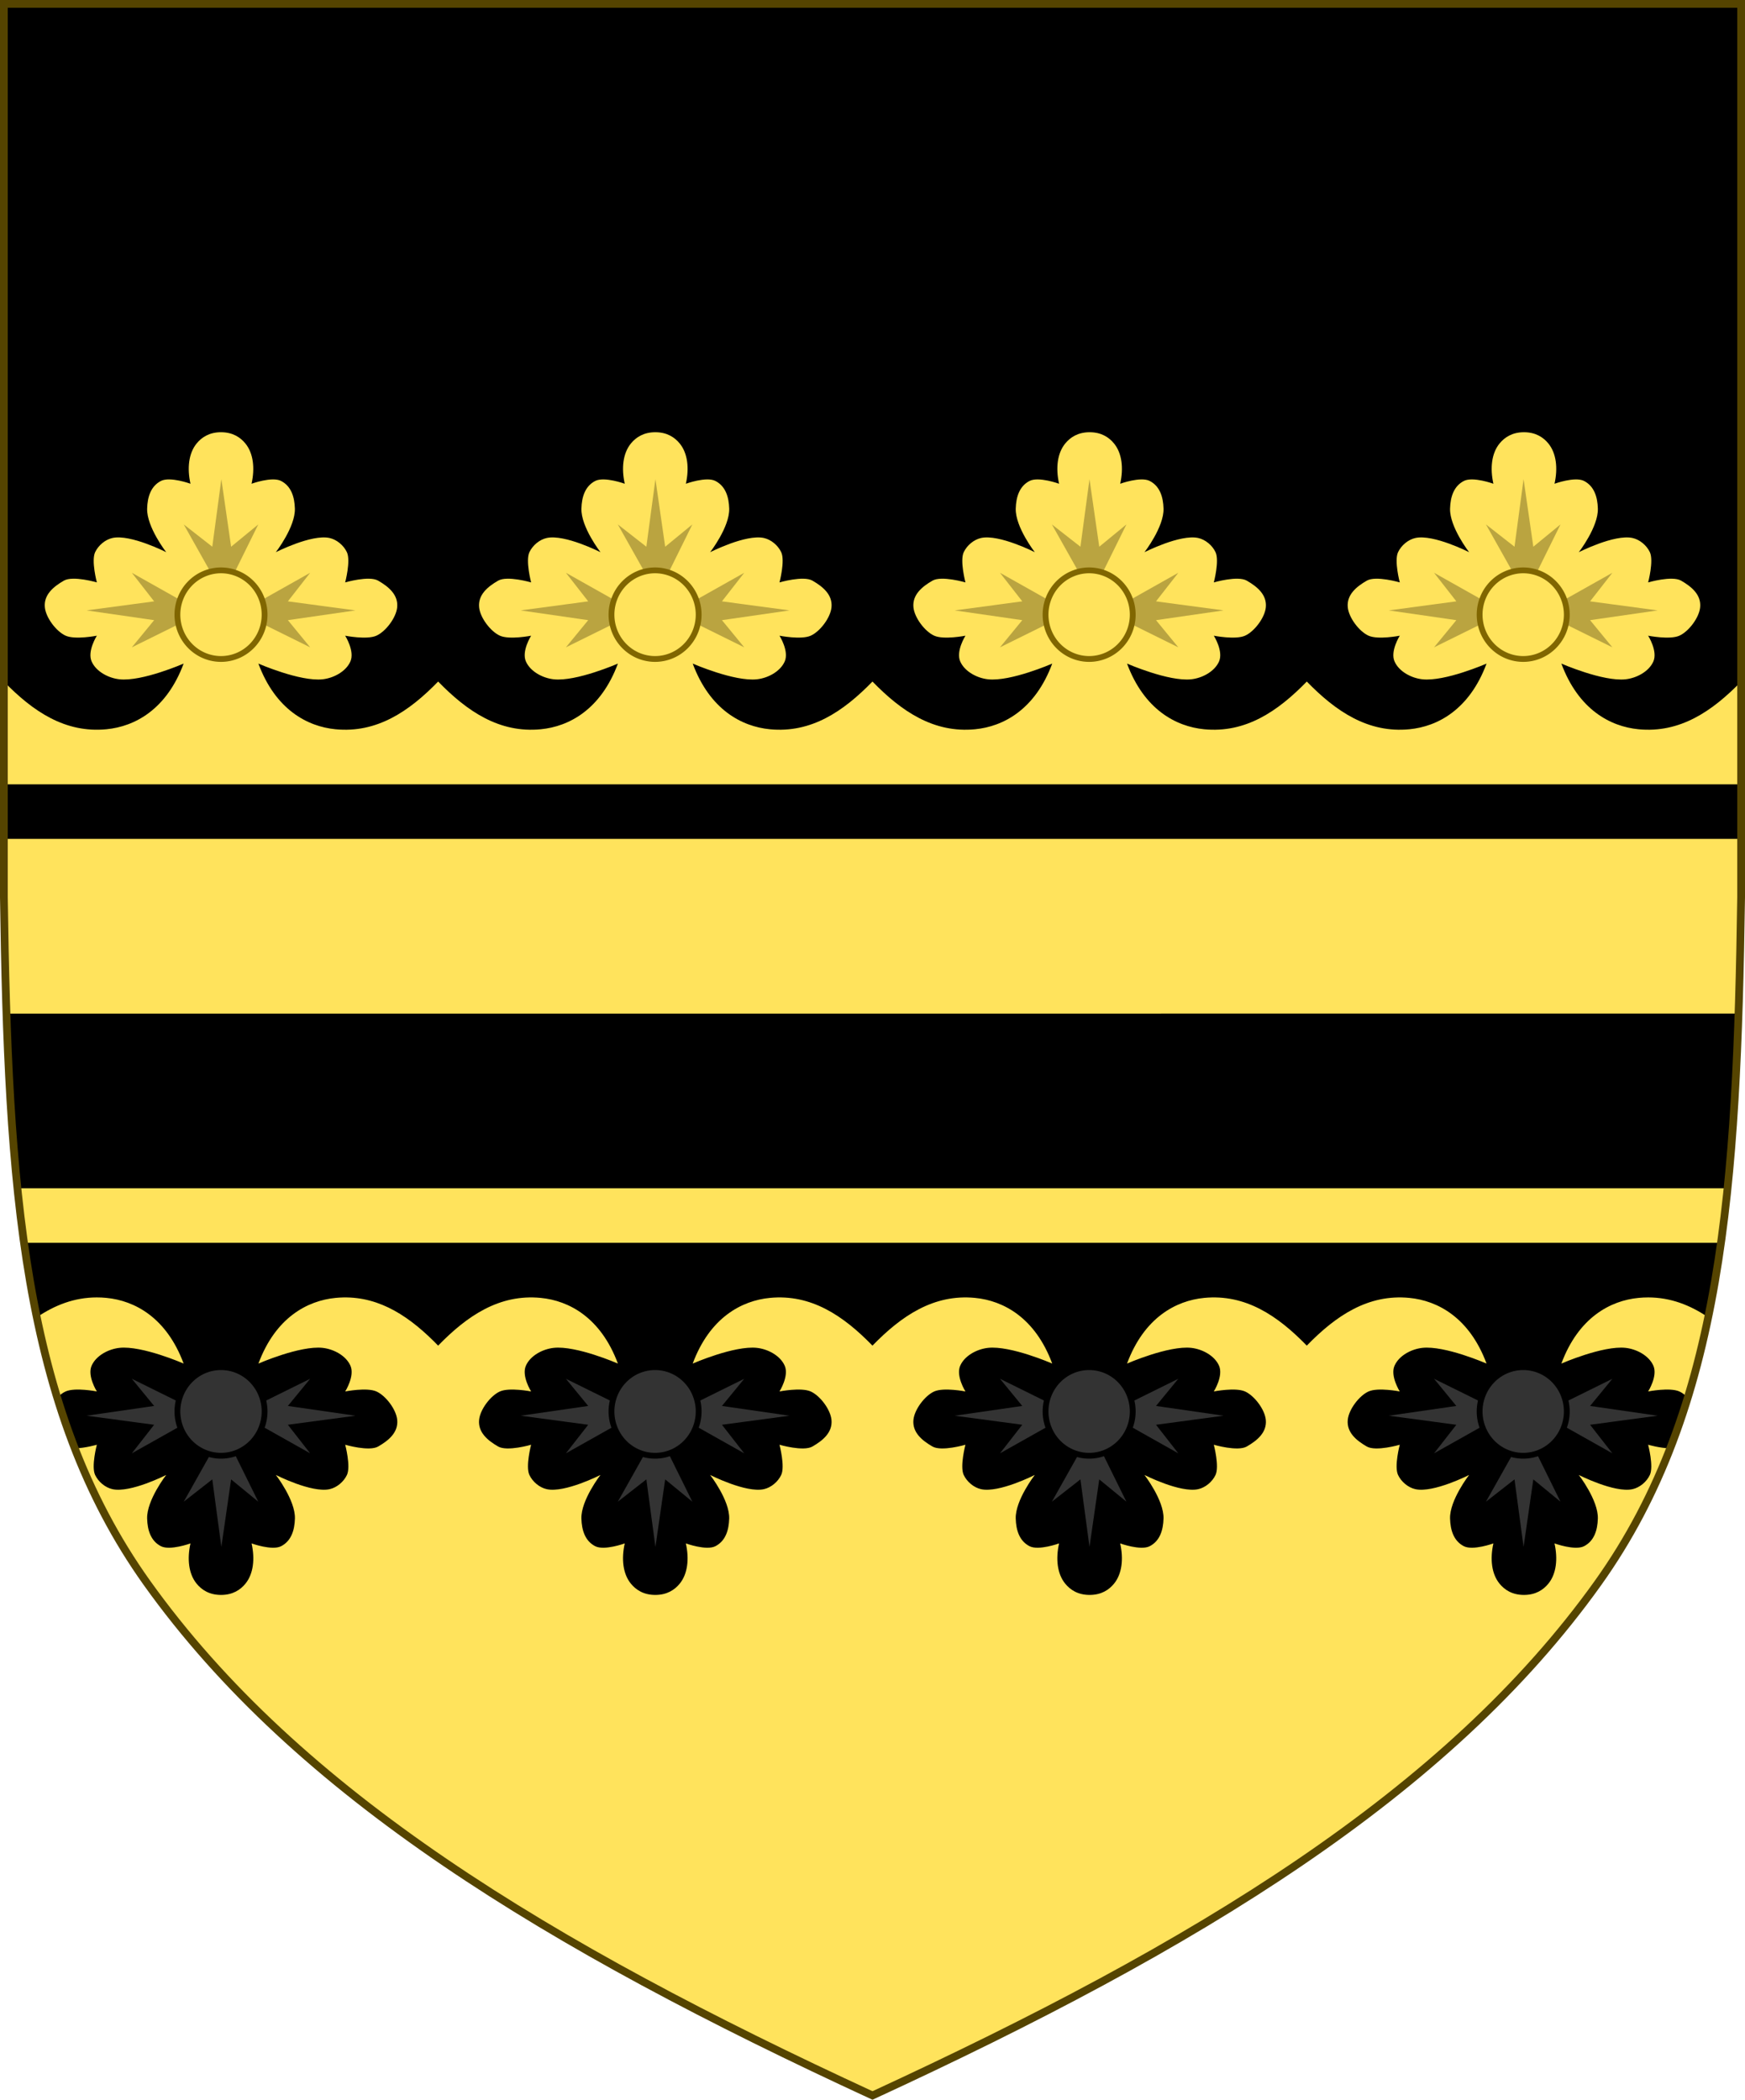 <?xml version="1.0" encoding="UTF-8" standalone="no"?>
<!-- Created with Inkscape (http://www.inkscape.org/) -->

<svg
   xmlns:dc="http://purl.org/dc/elements/1.1/"
   xmlns:cc="http://creativecommons.org/ns#"
   xmlns:rdf="http://www.w3.org/1999/02/22-rdf-syntax-ns#"
   xmlns:svg="http://www.w3.org/2000/svg"
   xmlns="http://www.w3.org/2000/svg"
   xmlns:sodipodi="http://sodipodi.sourceforge.net/DTD/sodipodi-0.dtd"
   xmlns:inkscape="http://www.inkscape.org/namespaces/inkscape"
   width="450"
   height="541.375"
   id="svg2"
   version="1.1"
   inkscape:version="0.92.2 5c3e80d, 2017-08-06"
   sodipodi:docname="Arms of Timothy Duke.svg"
   inkscape:export-filename="/Users/Soda/Desktop/UK of the GB and NI.png"
   inkscape:export-xdpi="143.23364"
   inkscape:export-ydpi="143.23364">
  <defs
     id="defs4" />
  <sodipodi:namedview
     id="base"
     pagecolor="#ffffff"
     bordercolor="#666666"
     borderopacity="1.0"
     inkscape:pageopacity="0.0"
     inkscape:pageshadow="2"
     inkscape:zoom="1.0658037"
     inkscape:cx="225"
     inkscape:cy="270.68774"
     inkscape:document-units="px"
     inkscape:current-layer="layer1"
     showgrid="false"
     inkscape:window-width="1440"
     inkscape:window-height="790"
     inkscape:window-x="0"
     inkscape:window-y="1"
     inkscape:window-maximized="1"
     showguides="false"
     inkscape:guide-bbox="true"
     inkscape:object-nodes="false"
     inkscape:snap-nodes="false"
     inkscape:snap-page="true"
     inkscape:snap-bbox="false"
     inkscape:snap-grids="false"
     inkscape:snap-to-guides="false"
     fit-margin-top="0"
     fit-margin-left="0"
     fit-margin-right="0"
     fit-margin-bottom="0">
    <inkscape:grid
       type="xygrid"
       id="grid14322"
       empspacing="5"
       visible="true"
       enabled="true"
       snapvisiblegridlinesonly="true"
       originx="0"
       originy="-0.001" />
  </sodipodi:namedview>
  <g
     inkscape:label="Layer"
     inkscape:groupmode="layer"
     id="layer1"
     transform="translate(588.048,126.626)"
     style="display:inline">
    <g
       id="g34921"
       style="fill:#ffeb51;fill-opacity:1;stroke:#806600;stroke-width:1.5;stroke-miterlimit:4;stroke-dasharray:none"
       transform="translate(0,-7.906)">
      <g
         transform="translate(0,-1)"
         id="g28316"
         style="fill:#ffeb51;fill-opacity:1;stroke:#806600;stroke-width:1.5;stroke-miterlimit:4;stroke-dasharray:none" />
      <g
         transform="translate(0,-1)"
         id="g28303"
         style="fill:#ffeb51;fill-opacity:1;stroke:#806600;stroke-width:1.5;stroke-miterlimit:4;stroke-dasharray:none" />
    </g>
    <g
       id="g6659"
       transform="translate(0,-0.027)">
      <g
         transform="translate(0,10.802)"
         id="g6663" />
    </g>
    <g
       style="stroke-width:0.888;stroke-miterlimit:4;stroke-dasharray:none"
       id="g11618-9-0-2"
       transform="matrix(1.127,0,0,1.127,186.794,233.424)" />
    <g
       id="g6663-8"
       transform="matrix(1.145,0,0,1.145,1430.151,21.315)"
       style="stroke-width:1.31;stroke-miterlimit:4;stroke-dasharray:none" />
    <g
       style="stroke-width:0.772;stroke-miterlimit:4;stroke-dasharray:none"
       id="g11618-9-0-2-0"
       transform="matrix(1.295,0,0,1.295,121.073,160.443)" />
    <g
       style="stroke-width:0.87;stroke-miterlimit:4;stroke-dasharray:none"
       id="g13998"
       transform="matrix(1.149,0,0,1.149,-93.647,-107.877)" />
    <g
       style="stroke-width:0.772;stroke-miterlimit:4;stroke-dasharray:none"
       id="g11618-9-0-2-0-2"
       transform="matrix(1.295,0,0,1.295,-126.892,-684.592)" />
    <g
       style="stroke-width:0.87;stroke-miterlimit:4;stroke-dasharray:none"
       id="g13998-3"
       transform="matrix(1.149,0,0,1.149,-341.611,-952.912)" />
    <g
       style="stroke-width:0.888;stroke-miterlimit:4;stroke-dasharray:none"
       id="g11618-9-0-2-9"
       transform="matrix(0.169,0,0,0.178,1533.593,564.701)" />
    <g
       id="g13998-5"
       transform="matrix(0.15,0,0,0.158,1505.556,527.839)" />
    <g
       style="display:inline;stroke-width:1;stroke-miterlimit:4;stroke-dasharray:none"
       id="g16963-90-4"
       transform="matrix(0.12,-0.095,0.09,0.126,1666.233,675.448)" />
    <g
       id="g2510">
      <path
         inkscape:connector-curvature="0"
         id="path970"
         style="display:inline;fill:#000000;fill-opacity:1;stroke:none;stroke-width:2;stroke-miterlimit:4;stroke-dasharray:none;stroke-opacity:1"
         d="m -175.953,281.505 c 32.24,-45.131 35.83,-102.85 36.905,-176.814 v -230.318 h -224 -224 v 230.318 c 1.075,73.964 4.664,131.682 36.905,176.814 38.837,54.365 103.537,93.598 187.095,132.143 83.558,-38.545 148.258,-77.777 187.095,-132.143 z"
         sodipodi:nodetypes="scccccscs" />
      <path
         inkscape:connector-curvature="0"
         id="path859"
         transform="translate(-588.048,-126.626)"
         d="m 57,111.439 c -3.008,0 -4.983,1.299 -6.293,2.902 -2.069,2.531 -2.48,6.392 -1.586,10.381 0,0 -5.268,-1.912 -7.6,-0.727 -2.63,1.337 -3.496,4.134 -3.578,7.141 -0.129,4.734 4.918,11.238 4.918,11.238 0,0 -9.194,-4.69 -13.859,-3.666 -1.866,0.41 -3.644,1.904 -4.471,3.666 -1.033,2.202 0.445,7.787 0.445,7.787 2e-6,0 -6.154,-1.803 -8.494,-0.459 -2.742,1.576 -5.227,3.666 -4.918,6.871 0.259,2.688 2.95,6.245 5.365,7.328 2.458,1.102 8.047,0 8.047,0 0,0 -2.529,3.986 -1.34,6.658 1.167,2.621 4.357,4.273 7.152,4.58 5.833,0.642 16.566,-4.047 16.566,-4.047 -4.404,11.864 -12.62,16.228 -19.895,16.932 C 16.812,189.055 8.503,183.437 1,175.719 v 12.428 14.074 h 448 v -14.074 -12.428 c -7.503,7.718 -15.812,13.336 -26.461,12.307 -7.274,-0.703 -15.49,-5.068 -19.895,-16.932 0,0 10.733,4.689 16.566,4.047 2.796,-0.308 5.986,-1.959 7.152,-4.58 1.189,-2.672 -1.34,-6.658 -1.34,-6.658 0,0 5.589,1.102 8.047,0 2.416,-1.083 5.106,-4.64 5.365,-7.328 0.309,-3.205 -2.176,-5.296 -4.918,-6.871 -2.34,-1.344 -8.494,0.459 -8.494,0.459 0,0 1.478,-5.585 0.445,-7.787 -0.827,-1.762 -2.605,-3.256 -4.471,-3.666 -4.666,-1.024 -13.859,3.666 -13.859,3.666 0,0 5.047,-6.504 4.918,-11.238 -0.082,-3.006 -0.949,-5.803 -3.578,-7.141 -2.331,-1.186 -7.6,0.727 -7.6,0.727 0.894,-3.989 0.483,-7.85 -1.586,-10.381 -1.31,-1.603 -3.285,-2.902 -6.293,-2.902 -3.008,0 -4.983,1.299 -6.293,2.902 -2.069,2.531 -2.48,6.392 -1.586,10.381 0,0 -5.268,-1.912 -7.6,-0.727 -2.63,1.337 -3.496,4.134 -3.578,7.141 -0.129,4.734 4.918,11.238 4.918,11.238 0,0 -9.194,-4.69 -13.859,-3.666 -1.866,0.41 -3.644,1.904 -4.471,3.666 -1.033,2.202 0.445,7.787 0.445,7.787 0,0 -6.154,-1.803 -8.494,-0.459 -2.742,1.576 -5.227,3.666 -4.918,6.871 0.259,2.688 2.95,6.245 5.365,7.328 2.458,1.102 8.047,0 8.047,0 0,0 -2.529,3.986 -1.34,6.658 1.167,2.621 4.356,4.273 7.152,4.58 5.833,0.642 16.566,-4.047 16.566,-4.047 -4.404,11.864 -12.62,16.228 -19.895,16.932 -10.649,1.03 -18.958,-4.589 -26.461,-12.307 -7.503,7.718 -15.812,13.336 -26.461,12.307 -7.274,-0.703 -15.49,-5.068 -19.895,-16.932 0,0 10.733,4.689 16.566,4.047 2.796,-0.308 5.986,-1.959 7.152,-4.58 1.189,-2.672 -1.34,-6.658 -1.34,-6.658 0,0 5.589,1.102 8.047,0 2.416,-1.083 5.106,-4.64 5.365,-7.328 0.309,-3.205 -2.176,-5.296 -4.918,-6.871 -2.34,-1.344 -8.494,0.459 -8.494,0.459 0,0 1.478,-5.585 0.445,-7.787 -0.827,-1.762 -2.605,-3.256 -4.471,-3.666 -4.666,-1.024 -13.859,3.666 -13.859,3.666 0,0 5.047,-6.504 4.918,-11.238 -0.082,-3.006 -0.949,-5.803 -3.578,-7.141 -2.331,-1.186 -7.6,0.727 -7.6,0.727 0.894,-3.989 0.483,-7.85 -1.586,-10.381 -1.31,-1.603 -3.285,-2.902 -6.293,-2.902 -3.008,0 -4.983,1.299 -6.293,2.902 -2.069,2.531 -2.48,6.392 -1.586,10.381 0,0 -5.268,-1.912 -7.6,-0.727 -2.63,1.337 -3.496,4.134 -3.578,7.141 -0.129,4.734 4.918,11.238 4.918,11.238 0,0 -9.194,-4.69 -13.859,-3.666 -1.866,0.41 -3.644,1.904 -4.471,3.666 -1.033,2.202 0.445,7.787 0.445,7.787 0,0 -6.154,-1.803 -8.494,-0.459 -2.742,1.576 -5.227,3.666 -4.918,6.871 0.259,2.688 2.95,6.245 5.365,7.328 2.458,1.102 8.047,0 8.047,0 0,0 -2.529,3.986 -1.34,6.658 1.167,2.621 4.357,4.273 7.152,4.58 5.833,0.642 16.566,-4.047 16.566,-4.047 -4.404,11.864 -12.62,16.228 -19.895,16.932 -10.649,1.03 -18.958,-4.589 -26.461,-12.307 -7.503,7.718 -15.812,13.336 -26.461,12.307 -7.274,-0.703 -15.49,-5.068 -19.895,-16.932 0,0 10.733,4.689 16.566,4.047 2.796,-0.308 5.986,-1.959 7.152,-4.58 1.189,-2.672 -1.34,-6.658 -1.34,-6.658 0,0 5.589,1.102 8.047,0 2.416,-1.083 5.106,-4.64 5.365,-7.328 0.309,-3.205 -2.176,-5.296 -4.918,-6.871 -2.34,-1.344 -8.494,0.459 -8.494,0.459 0,0 1.478,-5.585 0.445,-7.787 -0.827,-1.762 -2.605,-3.256 -4.471,-3.666 -4.666,-1.024 -13.859,3.666 -13.859,3.666 0,0 5.047,-6.504 4.918,-11.238 -0.082,-3.006 -0.949,-5.803 -3.578,-7.141 -2.331,-1.186 -7.6,0.727 -7.6,0.727 0.894,-3.989 0.483,-7.85 -1.586,-10.381 -1.31,-1.603 -3.285,-2.902 -6.293,-2.902 -3.008,0 -4.983,1.299 -6.293,2.902 -2.069,2.531 -2.48,6.392 -1.586,10.381 0,0 -5.268,-1.912 -7.6,-0.727 -2.63,1.337 -3.496,4.134 -3.578,7.141 -0.129,4.734 4.918,11.238 4.918,11.238 0,0 -9.194,-4.69 -13.859,-3.666 -1.866,0.41 -3.644,1.904 -4.471,3.666 -1.033,2.202 0.445,7.787 0.445,7.787 0,0 -6.154,-1.803 -8.494,-0.459 -2.742,1.576 -5.227,3.666 -4.918,6.871 0.259,2.688 2.95,6.245 5.365,7.328 2.458,1.102 8.047,0 8.047,0 0,0 -2.529,3.986 -1.34,6.658 1.167,2.621 4.357,4.273 7.152,4.58 5.833,0.642 16.566,-4.047 16.566,-4.047 -4.404,11.864 -12.62,16.228 -19.895,16.932 -10.649,1.03 -18.958,-4.589 -26.461,-12.307 -7.503,7.718 -15.812,13.336 -26.461,12.307 -7.274,-0.703 -15.49,-5.068 -19.895,-16.932 0,0 10.733,4.689 16.566,4.047 2.796,-0.308 5.986,-1.959 7.152,-4.58 1.189,-2.672 -1.34,-6.658 -1.34,-6.658 0,0 5.589,1.102 8.047,0 2.416,-1.083 5.106,-4.64 5.365,-7.328 0.309,-3.205 -2.176,-5.296 -4.918,-6.871 -2.34,-1.344 -8.494,0.459 -8.494,0.459 0,0 1.478,-5.585 0.445,-7.787 -0.827,-1.762 -2.605,-3.256 -4.471,-3.666 -4.666,-1.024 -13.859,3.666 -13.859,3.666 0,0 5.047,-6.504 4.918,-11.238 -0.082,-3.006 -0.949,-5.803 -3.578,-7.141 -2.331,-1.186 -7.6,0.727 -7.6,0.727 0.894,-3.989 0.483,-7.85 -1.586,-10.381 -1.31,-1.603 -3.285,-2.902 -6.293,-2.902 z M 1,216.293 v 15.025 c 0.15,10.328 0.362,20.307 0.682,30.012 H 448.318 c 0.319,-9.705 0.532,-19.684 0.682,-30.012 v -15.025 z m 3.514,90.074 c 0.492,4.778 1.058,9.466 1.703,14.072 H 443.783 c 0.645,-4.606 1.211,-9.294 1.703,-14.072 z M 443.783,320.439 c -0.106,0.76 -0.223,1.509 -0.334,2.264 0.111,-0.755 0.228,-1.504 0.334,-2.264 z m -437.566,0 c 0.106,0.76 0.223,1.509 0.334,2.264 -0.111,-0.755 -0.228,-1.504 -0.334,-2.264 z m 0.891,5.918 c 0.178,1.122 0.362,2.238 0.551,3.35 -0.19,-1.11 -0.372,-2.229 -0.551,-3.35 z m 435.785,0 c -0.179,1.123 -0.363,2.244 -0.553,3.357 0.189,-1.114 0.375,-2.233 0.553,-3.357 z m -0.809,4.818 c -0.497,2.824 -1.024,5.619 -1.594,8.379 0.57,-2.759 1.1,-5.553 1.594,-8.379 z m -434.162,0.031 c 0.491,2.804 1.017,5.578 1.582,8.316 C 8.938,336.784 8.415,334.01 7.922,331.207 Z m 17.033,3.307 c -5.747,0.003 -10.802,1.973 -15.432,5.105 1.472,7.115 3.195,14.022 5.242,20.703 0.7,-0.678 1.441,-1.24 2.164,-1.564 2.458,-1.102 8.047,0 8.047,0 0,0 -2.529,-3.986 -1.34,-6.658 1.167,-2.621 4.357,-4.273 7.152,-4.58 5.833,-0.642 16.566,4.047 16.566,4.047 -4.404,-11.864 -12.62,-16.228 -19.895,-16.932 -0.85,-0.082 -1.685,-0.122 -2.506,-0.121 z m -10.189,25.809 c 0.342,1.117 0.693,2.227 1.053,3.332 -0.36,-1.105 -0.711,-2.216 -1.053,-3.332 z m 1.053,3.332 c 0.36,1.104 0.728,2.203 1.105,3.295 -0.378,-1.093 -0.746,-2.19 -1.105,-3.295 z m 1.105,3.295 c 0.358,1.034 0.723,2.064 1.098,3.088 -0.374,-1.024 -0.74,-2.053 -1.098,-3.088 z m 408.121,-32.435 c -0.821,-4.4e-4 -1.656,0.039 -2.506,0.121 -7.274,0.703 -15.49,5.068 -19.895,16.932 0,0 10.733,-4.689 16.566,-4.047 2.796,0.308 5.986,1.959 7.152,4.58 1.189,2.672 -1.34,6.658 -1.34,6.658 0,0 5.589,-1.102 8.047,0 0.723,0.324 1.464,0.886 2.164,1.564 2.048,-6.682 3.771,-13.588 5.242,-20.703 -4.63,-3.133 -9.684,-5.102 -15.432,-5.105 z m 10.189,25.809 c -0.342,1.116 -0.693,2.227 -1.053,3.332 0.36,-1.105 0.711,-2.215 1.053,-3.332 z m -1.053,3.332 c -0.36,1.105 -0.728,2.202 -1.105,3.295 0.378,-1.092 0.746,-2.191 1.105,-3.295 z m -1.105,3.295 c -0.357,1.034 -0.723,2.064 -1.098,3.088 0.375,-1.024 0.74,-2.054 1.098,-3.088 z M 88.508,334.518 c -0.648,0.013 -1.303,0.053 -1.969,0.117 -7.274,0.703 -15.49,5.068 -19.895,16.932 0,0 10.733,-4.689 16.566,-4.047 2.796,0.308 5.986,1.959 7.152,4.58 1.189,2.672 -1.34,6.658 -1.34,6.658 0,0 5.589,-1.102 8.047,0 2.416,1.083 5.106,4.64 5.365,7.328 0.309,3.205 -2.176,5.296 -4.918,6.871 -2.34,1.344 -8.494,-0.459 -8.494,-0.459 0,0 1.478,5.585 0.445,7.787 -0.827,1.762 -2.605,3.256 -4.471,3.666 -4.666,1.024 -13.859,-3.666 -13.859,-3.666 0,0 5.047,6.504 4.918,11.238 -0.082,3.006 -0.949,5.803 -3.578,7.141 -2.331,1.186 -7.6,-0.727 -7.6,-0.727 0.894,3.989 0.483,7.85 -1.586,10.381 -1.31,1.603 -3.285,2.902 -6.293,2.902 -3.008,0 -4.983,-1.299 -6.293,-2.902 -2.069,-2.531 -2.48,-6.392 -1.586,-10.381 0,0 -5.268,1.912 -7.6,0.727 -2.63,-1.337 -3.496,-4.134 -3.578,-7.141 -0.129,-4.734 4.918,-11.238 4.918,-11.238 0,0 -9.194,4.69 -13.859,3.666 -1.866,-0.41 -3.644,-1.904 -4.471,-3.666 -1.033,-2.202 0.445,-7.787 0.445,-7.787 0,0 -3.049,0.88 -5.674,0.938 4.793,12.324 10.872,23.875 18.602,34.695 38.837,54.365 103.538,93.598 187.096,132.143 83.558,-38.545 148.259,-77.777 187.096,-132.143 7.73,-10.821 13.808,-22.372 18.602,-34.695 -2.625,-0.058 -5.674,-0.938 -5.674,-0.938 0,0 1.478,5.585 0.445,7.787 -0.827,1.762 -2.605,3.256 -4.471,3.666 -4.666,1.024 -13.859,-3.666 -13.859,-3.666 0,0 5.047,6.504 4.918,11.238 -0.082,3.006 -0.949,5.803 -3.578,7.141 -2.331,1.186 -7.6,-0.727 -7.6,-0.727 0.894,3.989 0.483,7.85 -1.586,10.381 -1.31,1.603 -3.285,2.902 -6.293,2.902 -3.008,0 -4.983,-1.299 -6.293,-2.902 -2.069,-2.531 -2.48,-6.392 -1.586,-10.381 0,0 -5.268,1.912 -7.6,0.727 -2.63,-1.337 -3.496,-4.134 -3.578,-7.141 -0.129,-4.734 4.918,-11.238 4.918,-11.238 0,0 -9.194,4.69 -13.859,3.666 -1.866,-0.41 -3.644,-1.904 -4.471,-3.666 -1.033,-2.202 0.445,-7.787 0.445,-7.787 0,0 -6.154,1.803 -8.494,0.459 -2.742,-1.576 -5.227,-3.666 -4.918,-6.871 0.259,-2.688 2.95,-6.245 5.365,-7.328 2.458,-1.102 8.047,0 8.047,0 0,0 -2.529,-3.986 -1.34,-6.658 1.167,-2.621 4.356,-4.273 7.152,-4.58 5.833,-0.642 16.566,4.047 16.566,4.047 -4.404,-11.864 -12.62,-16.228 -19.895,-16.932 -10.649,-1.03 -18.958,4.589 -26.461,12.307 -7.503,-7.718 -15.812,-13.336 -26.461,-12.307 -7.274,0.703 -15.49,5.068 -19.895,16.932 0,0 10.733,-4.689 16.566,-4.047 2.796,0.308 5.986,1.959 7.152,4.58 1.189,2.672 -1.34,6.658 -1.34,6.658 0,0 5.589,-1.102 8.047,0 2.416,1.083 5.106,4.64 5.365,7.328 0.309,3.205 -2.176,5.296 -4.918,6.871 -2.34,1.344 -8.494,-0.459 -8.494,-0.459 0,0 1.478,5.585 0.445,7.787 -0.827,1.762 -2.605,3.256 -4.471,3.666 -4.666,1.024 -13.859,-3.666 -13.859,-3.666 0,0 5.047,6.504 4.918,11.238 -0.082,3.006 -0.949,5.803 -3.578,7.141 -2.331,1.186 -7.6,-0.727 -7.6,-0.727 0.894,3.989 0.483,7.85 -1.586,10.381 -1.31,1.603 -3.285,2.902 -6.293,2.902 -3.008,0 -4.983,-1.299 -6.293,-2.902 -2.069,-2.531 -2.48,-6.392 -1.586,-10.381 0,0 -5.268,1.912 -7.6,0.727 -2.63,-1.337 -3.496,-4.134 -3.578,-7.141 -0.129,-4.734 4.918,-11.238 4.918,-11.238 0,0 -9.194,4.69 -13.859,3.666 -1.866,-0.41 -3.644,-1.904 -4.471,-3.666 -1.033,-2.202 0.445,-7.787 0.445,-7.787 0,0 -6.154,1.803 -8.494,0.459 -2.742,-1.576 -5.227,-3.666 -4.918,-6.871 0.259,-2.688 2.95,-6.245 5.365,-7.328 2.458,-1.102 8.047,0 8.047,0 0,0 -2.529,-3.986 -1.34,-6.658 1.167,-2.621 4.357,-4.273 7.152,-4.58 5.833,-0.642 16.566,4.047 16.566,4.047 -4.404,-11.864 -12.62,-16.228 -19.895,-16.932 -10.649,-1.03 -18.958,4.589 -26.461,12.307 -7.503,-7.718 -15.812,-13.336 -26.461,-12.307 -7.274,0.703 -15.49,5.068 -19.895,16.932 0,0 10.733,-4.689 16.566,-4.047 2.796,0.308 5.986,1.959 7.152,4.58 1.189,2.672 -1.34,6.658 -1.34,6.658 0,0 5.589,-1.102 8.047,0 2.416,1.083 5.106,4.64 5.365,7.328 0.309,3.205 -2.176,5.296 -4.918,6.871 -2.34,1.344 -8.494,-0.459 -8.494,-0.459 0,0 1.478,5.585 0.445,7.787 -0.827,1.762 -2.605,3.256 -4.471,3.666 -4.666,1.024 -13.859,-3.666 -13.859,-3.666 0,0 5.047,6.504 4.918,11.238 -0.082,3.006 -0.949,5.803 -3.578,7.141 -2.331,1.186 -7.6,-0.727 -7.6,-0.727 0.894,3.989 0.483,7.85 -1.586,10.381 -1.31,1.603 -3.285,2.902 -6.293,2.902 -3.008,0 -4.983,-1.299 -6.293,-2.902 -2.069,-2.531 -2.48,-6.392 -1.586,-10.381 0,0 -5.268,1.912 -7.6,0.727 -2.63,-1.337 -3.496,-4.134 -3.578,-7.141 -0.129,-4.734 4.918,-11.238 4.918,-11.238 0,0 -9.194,4.69 -13.859,3.666 -1.866,-0.41 -3.644,-1.904 -4.471,-3.666 -1.033,-2.202 0.445,-7.787 0.445,-7.787 0,0 -6.154,1.803 -8.494,0.459 -2.742,-1.576 -5.227,-3.666 -4.918,-6.871 0.259,-2.688 2.95,-6.245 5.365,-7.328 2.458,-1.102 8.047,0 8.047,0 0,0 -2.529,-3.986 -1.34,-6.658 1.167,-2.621 4.357,-4.273 7.152,-4.58 5.833,-0.642 16.566,4.047 16.566,4.047 -4.404,-11.864 -12.62,-16.228 -19.895,-16.932 -10.649,-1.03 -18.958,4.589 -26.461,12.307 -7.034,-7.236 -14.777,-12.627 -24.492,-12.424 z m 342.189,38.918 c 0.41,-1.054 0.81,-2.113 1.201,-3.178 -0.391,1.065 -0.791,2.124 -1.201,3.178 z m -411.395,0 c -0.41,-1.054 -0.81,-2.113 -1.201,-3.178 0.391,1.065 0.791,2.124 1.201,3.178 z"
         style="fill:#ffe35c;fill-opacity:1;stroke:none;stroke-width:2;stroke-linecap:butt;stroke-linejoin:miter;stroke-miterlimit:4;stroke-dasharray:none;stroke-opacity:1" />
      <g
         style="stroke-width:1.384;stroke-miterlimit:4;stroke-dasharray:none"
         transform="matrix(1.084,0,0,1.084,30.511,-5.788)"
         id="g2458">
        <g
           style="stroke-width:1.384;stroke-miterlimit:4;stroke-dasharray:none"
           id="g2446"
           transform="translate(1e-5)">
          <path
             style="display:inline;fill:#baa440;fill-opacity:1;stroke:none;stroke-width:1.5;stroke-miterlimit:4;stroke-dasharray:none"
             d="m 57.092,123.602 -2.34,17.434 -7.365,-5.752 8.086,14.377 3.775,0.539 7.369,-14.916 -7.01,5.752 z m 112,0 -2.34,17.434 -7.365,-5.752 8.086,14.377 3.775,0.539 7.369,-14.916 -7.01,5.752 z m 112,0 -2.34,17.434 -7.367,-5.752 8.088,14.377 3.775,0.539 7.369,-14.916 -7.01,5.752 z m 112,0 -2.34,17.434 -7.367,-5.752 8.088,14.377 3.775,0.539 7.369,-14.916 -7.01,5.752 z m -359.098,24.156 5.752,7.369 -17.434,2.336 17.434,2.518 -5.752,7.008 14.918,-7.369 -0.537,-3.775 z m 46.012,0 -14.377,8.086 -0.541,3.775 14.918,7.369 -5.752,-7.008 17.434,-2.518 -17.434,-2.336 z m 65.988,0 5.752,7.369 -17.434,2.336 17.434,2.518 -5.752,7.008 14.918,-7.369 -0.537,-3.775 z m 46.012,0 -14.377,8.086 -0.541,3.775 14.918,7.369 -5.752,-7.008 17.434,-2.518 -17.434,-2.336 z m 65.988,0 5.752,7.369 -17.434,2.336 17.434,2.518 -5.752,7.008 14.918,-7.369 -0.537,-3.775 z m 46.012,0 -14.377,8.086 -0.541,3.775 14.918,7.369 -5.752,-7.008 17.434,-2.518 -17.434,-2.336 z m 65.988,0 5.752,7.369 -17.434,2.336 17.434,2.518 -5.752,7.008 14.918,-7.369 -0.537,-3.775 z m 46.012,0 -14.377,8.086 -0.541,3.775 14.918,7.369 -5.752,-7.008 17.434,-2.518 -17.434,-2.336 z"
             transform="matrix(0.922,0,0,0.922,-570.605,-111.47)"
             id="path15351-2-7-8-4"
             inkscape:connector-curvature="0" />
          <path
             style="display:inline;overflow:visible;visibility:visible;fill:#ffe35c;fill-opacity:1;stroke:#806600;stroke-width:1.5;stroke-linecap:butt;stroke-linejoin:miter;stroke-miterlimit:4;stroke-dasharray:none;stroke-dashoffset:0;stroke-opacity:1;marker:none;enable-background:accumulate"
             d="M 57,147.133 A 11.245,11.43 0 0 0 45.754,158.562 11.245,11.43 0 0 0 57,169.992 11.245,11.43 0 0 0 68.246,158.562 11.245,11.43 0 0 0 57,147.133 Z m 112,0 A 11.245,11.43 0 0 0 157.754,158.562 11.245,11.43 0 0 0 169,169.992 11.245,11.43 0 0 0 180.246,158.562 11.245,11.43 0 0 0 169,147.133 Z m 112,0 A 11.245,11.43 0 0 0 269.754,158.562 11.245,11.43 0 0 0 281,169.992 11.245,11.43 0 0 0 292.246,158.562 11.245,11.43 0 0 0 281,147.133 Z m 112,0 A 11.245,11.43 0 0 0 381.754,158.562 11.245,11.43 0 0 0 393,169.992 11.245,11.43 0 0 0 404.246,158.562 11.245,11.43 0 0 0 393,147.133 Z"
             transform="matrix(0.922,0,0,0.922,-570.605,-111.47)"
             id="path9021-6-8-5-7-8-7-5-0-6-0"
             inkscape:connector-curvature="0" />
        </g>
      </g>
      <g
         style="stroke-width:1.384;stroke-miterlimit:4;stroke-dasharray:none"
         id="g2480"
         transform="matrix(1.084,0,0,-1.084,30.511,275.196)">
        <g
           style="stroke-width:1.384;stroke-miterlimit:4;stroke-dasharray:none"
           transform="translate(1e-5)"
           id="g2478">
          <path
             style="display:inline;fill:#333333;fill-opacity:1;stroke:none;stroke-width:1.5;stroke-miterlimit:4;stroke-dasharray:none"
             d="m 33.994,355.672 5.752,7.008 -17.434,2.518 17.434,2.336 -5.752,7.369 14.381,-8.086 0.537,-3.775 z m 46.012,0 -14.918,7.369 0.541,3.775 14.377,8.086 -5.752,-7.369 17.434,-2.336 -17.434,-2.518 z m 65.988,0 5.752,7.008 -17.434,2.518 17.434,2.336 -5.752,7.369 14.381,-8.086 0.537,-3.775 z m 46.012,0 -14.918,7.369 0.541,3.775 14.377,8.086 -5.752,-7.369 17.434,-2.336 -17.434,-2.518 z m 65.988,0 5.752,7.008 -17.434,2.518 17.434,2.336 -5.752,7.369 14.381,-8.086 0.537,-3.775 z m 46.012,0 -14.918,7.369 0.541,3.775 14.377,8.086 -5.752,-7.369 17.434,-2.336 -17.434,-2.518 z m 65.988,0 5.752,7.008 -17.434,2.518 17.434,2.336 -5.752,7.369 14.381,-8.086 0.537,-3.775 z m 46.012,0 -14.918,7.369 0.541,3.775 14.377,8.086 -5.752,-7.369 17.434,-2.336 -17.434,-2.518 z M 59.248,372.461 55.473,373 l -8.086,14.377 7.365,-5.752 2.34,17.434 2.516,-17.434 7.01,5.752 z m 112,0 -3.775,0.539 -8.086,14.377 7.365,-5.752 2.34,17.434 2.516,-17.434 7.01,5.752 z m 112,0 -3.775,0.539 -8.088,14.377 7.367,-5.752 2.34,17.434 2.516,-17.434 7.01,5.752 z m 112,0 -3.775,0.539 -8.088,14.377 7.367,-5.752 2.34,17.434 2.516,-17.434 7.01,5.752 z"
             transform="matrix(0.922,0,0,-0.922,-570.605,370.67)"
             id="path2462"
             inkscape:connector-curvature="0" />
          <path
             style="display:inline;overflow:visible;visibility:visible;fill:#333333;stroke:#000000;stroke-width:1.5;stroke-linecap:butt;stroke-linejoin:miter;stroke-miterlimit:4;stroke-dasharray:none;stroke-dashoffset:0;stroke-opacity:1;marker:none;enable-background:accumulate"
             d="M 57,352.668 A 11.245,11.43 0 0 0 45.754,364.098 11.245,11.43 0 0 0 57,375.527 11.245,11.43 0 0 0 68.246,364.098 11.245,11.43 0 0 0 57,352.668 Z m 112,0 A 11.245,11.43 0 0 0 157.754,364.098 11.245,11.43 0 0 0 169,375.527 11.245,11.43 0 0 0 180.246,364.098 11.245,11.43 0 0 0 169,352.668 Z m 112,0 A 11.245,11.43 0 0 0 269.754,364.098 11.245,11.43 0 0 0 281,375.527 11.245,11.43 0 0 0 292.246,364.098 11.245,11.43 0 0 0 281,352.668 Z m 112,0 A 11.245,11.43 0 0 0 381.754,364.098 11.245,11.43 0 0 0 393,375.527 11.245,11.43 0 0 0 404.246,364.098 11.245,11.43 0 0 0 393,352.668 Z"
             transform="matrix(0.922,0,0,-0.922,-570.605,370.67)"
             id="ellipse2464"
             inkscape:connector-curvature="0" />
        </g>
      </g>
      <path
         sodipodi:nodetypes="scccccscs"
         d="m -175.953,281.505 c 32.24,-45.131 35.83,-102.85 36.905,-176.814 v -230.318 h -224 -224 v 230.318 c 1.075,73.964 4.664,131.682 36.905,176.814 38.837,54.365 103.537,93.598 187.095,132.143 83.558,-38.545 148.258,-77.777 187.095,-132.143 z"
         style="display:inline;fill:none;stroke:#554400;stroke-width:2;stroke-miterlimit:4;stroke-dasharray:none;stroke-opacity:1"
         id="path968"
         inkscape:connector-curvature="0" />
    </g>
  </g>
</svg>
